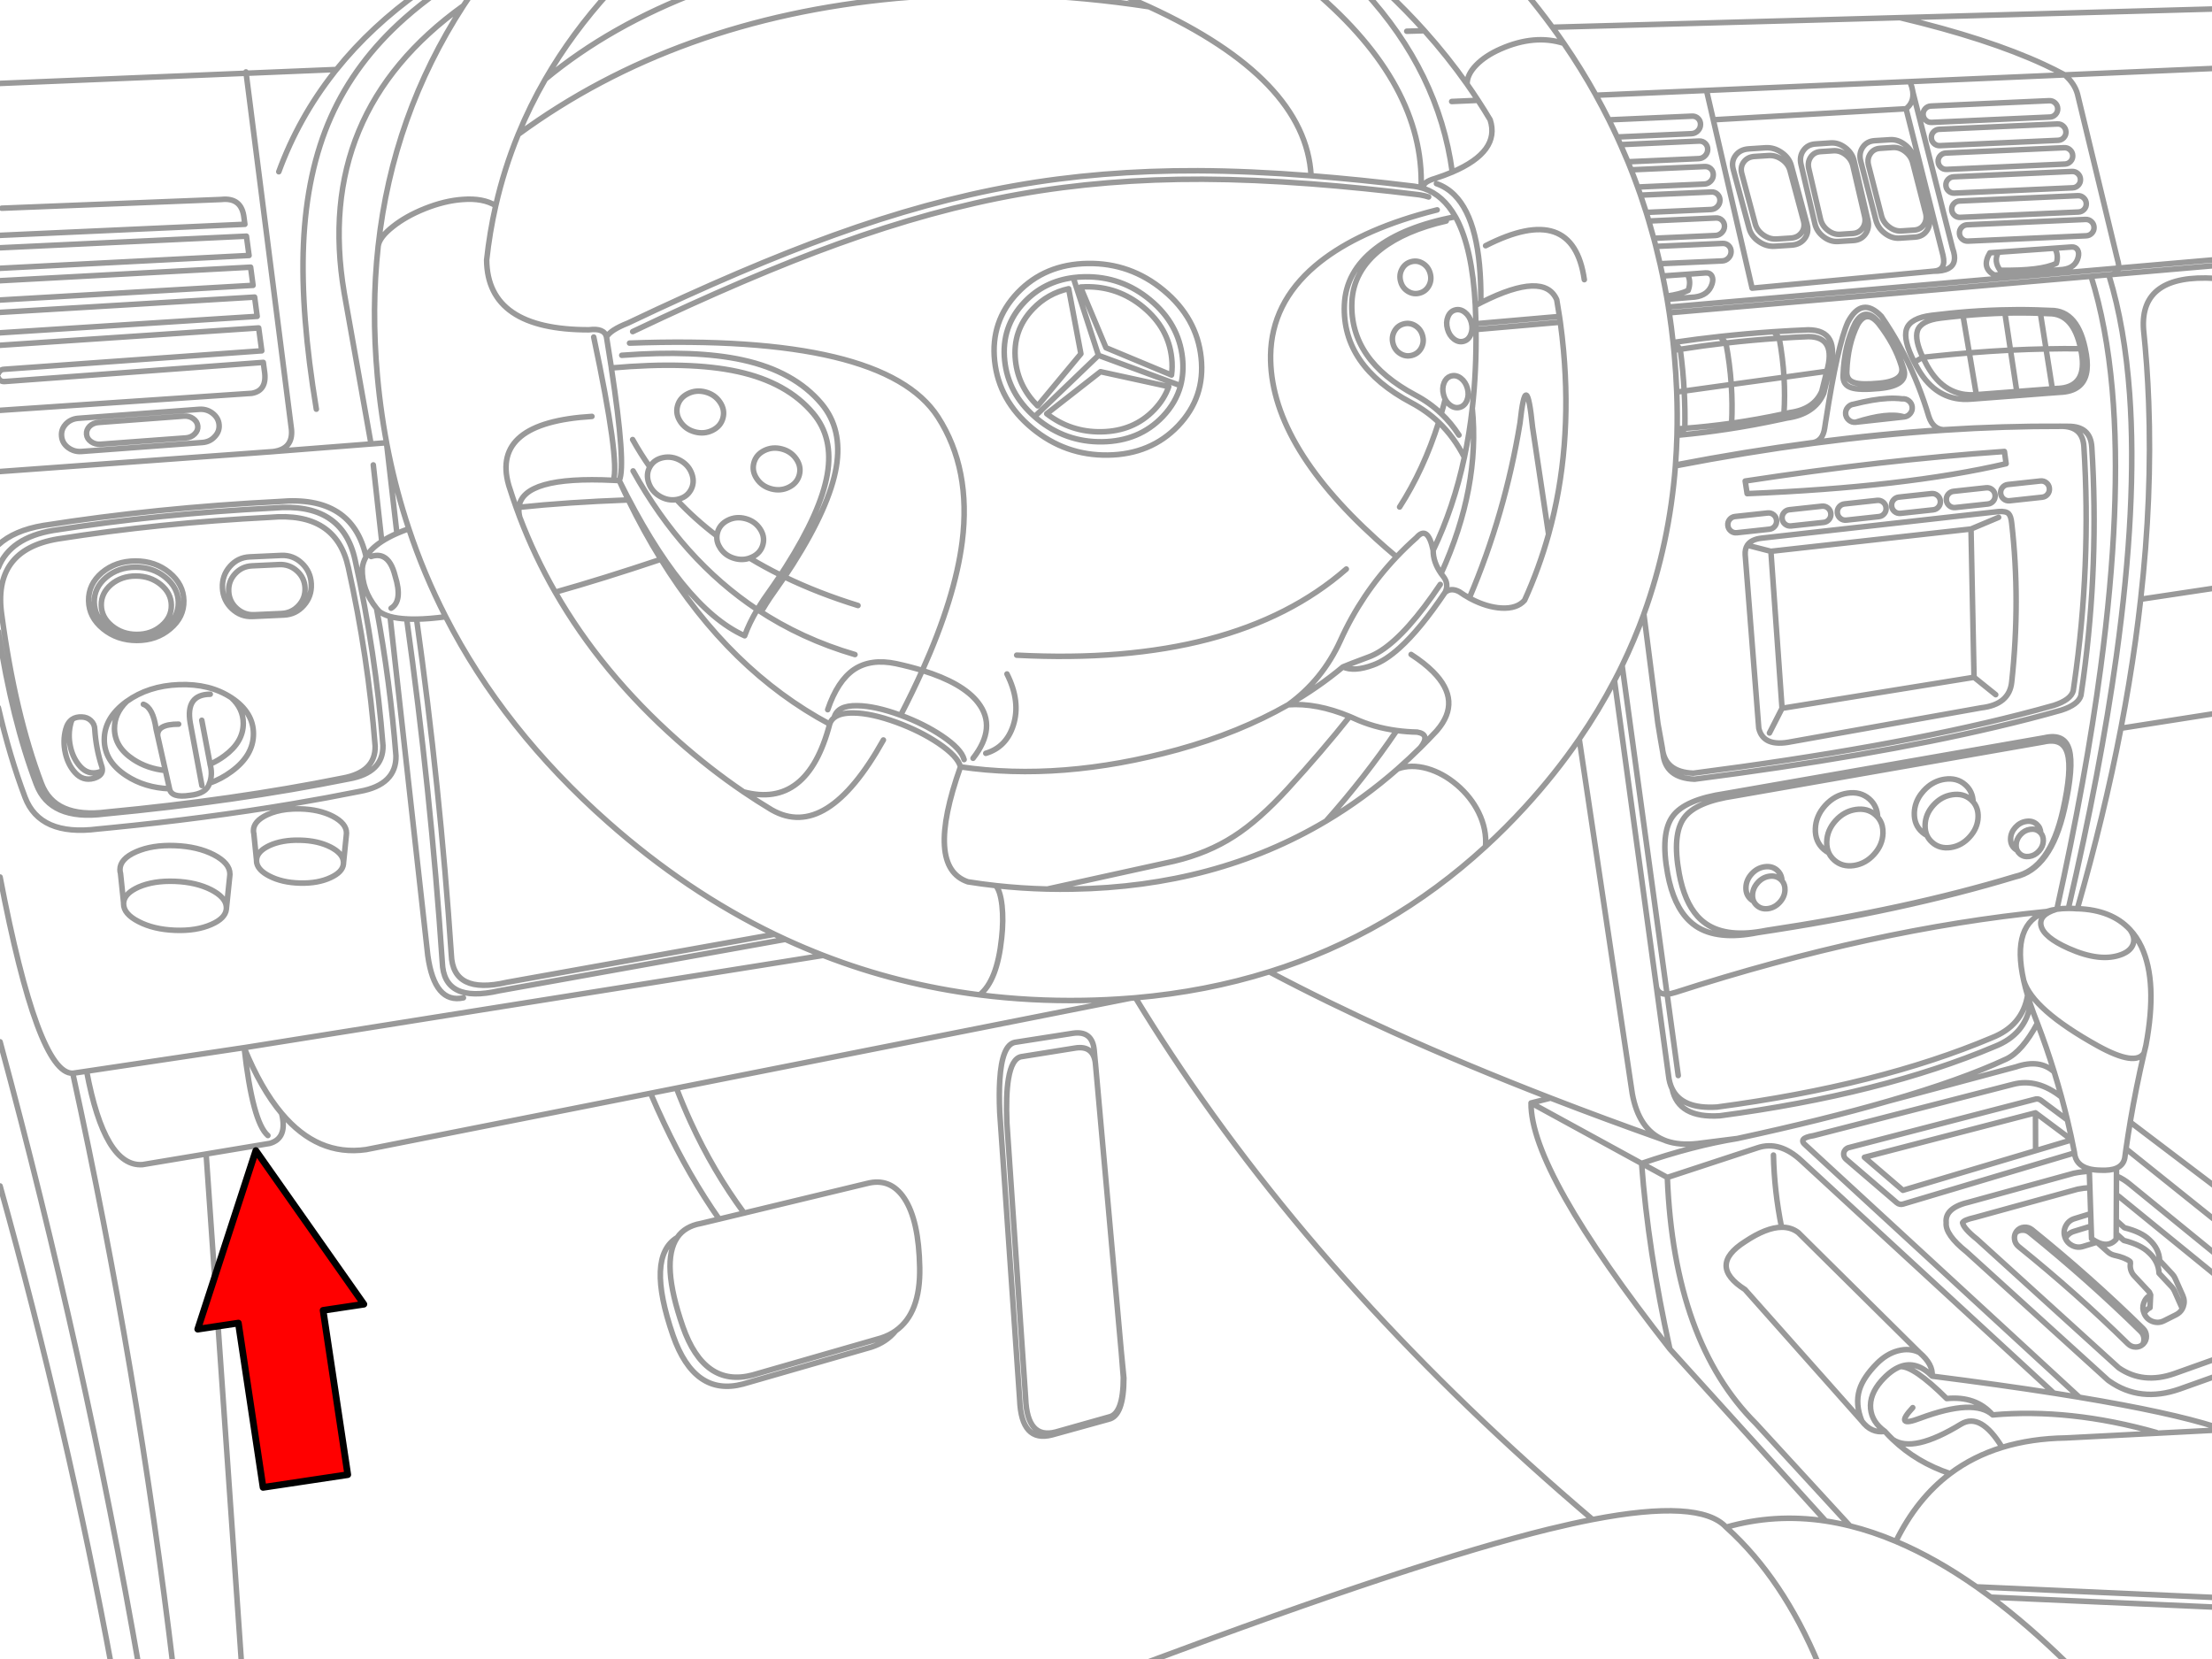 <svg xmlns="http://www.w3.org/2000/svg" xmlns:xlink="http://www.w3.org/1999/xlink" preserveAspectRatio="none" width="400" height="300" viewBox="0 0 400 300"><defs><path fill="#f00" d="M188.15-247.25v46h89.25v22.15l90.2-45.1-90.2-45.1v22.05h-89.25z" id="b"/><path id="a" stroke="#999" stroke-linejoin="round" stroke-linecap="round" d="M400.267 1.587l-57.052 1.576q15.911 3.777 26.064 8.48 1.969.913 3.72 1.86l27.268-1.182m-27.268 1.182q1.784 1.575 2.298 3.469l7.222 29.894q.285.926.197 1.532m-82.35 1.433l4.486-.317 3.272-.241q.796-.044 1.127.569.295.565.033 1.412-.655 2.084-3.14 2.385l-4.979.405m80.249-4.475q1.168-.143 1.302-1.171m-37.619-33.483q.307.754.416 1.422l.033.219 7.189 28.296q.973 2.675-.744 3.611-.958.518-2.736.503l-32.739 3.064-7.014-30.419-1.193-5.165m1.193 5.165l34.829-1.991q1.443-1.16 1.215-3.064m9.071 40.442l-.963-.569m-7.835 8.962l1.532-.875m0 .011q1.036-.115 2.057-.219 3.223-.338 6.346-.591l-1.138-6.718m7.572-.46l-.941-.569m-16.916-36.35l6.675 26.502q.63 2.713-1.751 2.845m-27.837 12.102q.653 3.554.864 7.047l7.714-1.072m-7.725 7.692l-.438.963m-.416-14.63l-.996-1.171m-8.633 2.046q.714 3.778.963 7.484l9.531-1.313q.196 3.338-.011 6.62m-10.504 2.812l1.05-1.116m38.275 1.171q-1.897-.118-2.648-2.374-.222-.745-.46-1.477-.893-2.772-1.991-5.384-2.525-6.052-6.128-11.259-3.525-3.689-6.04 1.05-1.866 4.126-3.972 17.693l-.033.186-.197 1.291q-.338 2.261-2.057 2.593m-26.414 99.639q.682-.04 1.598-.339 35.589-11.474 66.998-14.586.839-.28 1.827-.416m-37.805-90.622q-.426.531-.35 1.204l.022.164q.088.394.339.689.113.131.252.241.527.425 1.193.35 5.835-1.867 8.754-.963.677-.079 1.105-.613.203-.253.295-.536.094-.315.055-.667-.078-.671-.613-1.094-.527-.425-1.193-.35-1.179-.155-2.648-.077-2.6.148-6.106 1.039-.677.079-1.105.613zm17.321 4.005l.098.088m-15.964-1.444l8.754-.963m-39.129-25.769q.702 1.386.109 2.932-1.418.681-3.895 1.018m2.462 9.607l-1.039-1.258m1.05 1.258v.011q.51 3.765.711 7.528l8.502-1.182q.244 3.534.066 7.003m-8.447.919l-.919 1.215m7.244-17.803l1.094 1.182m-8.25 1.138l-.011-.011m.722 7.539q.183 3.371.12 6.74m-1.466-6.554l1.346-.186m11.019 16.26q24.863-3.796 46.832-5.34l.306 2.21q-18.194 4.241-46.788 5.405l-.35-2.276zm.383 11.599q.707-1.085 2.659-1.291l42.74-4.793q1.313-.109 1.816.394.416.438.547 1.707 1.598 13.962 0 28.712-.438 4.049-5.515 4.639l-34.314 6.128q-5.057 1.041-5.865-2.451l-2.451-31.338q-.054-1.03.383-1.707zm0 0l4.256 1.094 36.153-4.027 4.99-2.101m-33.833-13.47l.35-.044m47.861-33.494q-.481 1.948-2.779 2.232l-12.343 1.007q-2.454-1.311-.832-4.027l1.532-.109 10.187-.722 3.031-.219q.744-.044 1.094.525.306.525.109 1.313zm.449 16.544l.974.821m-8.25-7.222v.011l1.018 6.423q3.188-.068 6.259-.033m-5.11 7.244l-.471.766m-1.696-14.4l-.011-.011m-6.401-.033l1.007 6.686q3.268-.16 6.423-.219l1.138 7.211m-2.167-13.645l-.788-.613m3.392-11.15q.741 1.293.284 2.736-2.754 1.365-10.165 1.247-1.198-1.63-.306-3.261m-5.252 18.186q3.795-.305 7.441-.492l1.138 7.484m-7.309.558l-.503.777m7.813-1.335l-.514.777m-8.064-7.769l1.269 7.55m43.112-21.009q-13.596-.831-12.912 9.191.677 6.472.93 13.185.641 17.024-1.444 35.595l13.557-2.035m-13.557 2.035q-.418 3.723-.941 7.506-1.085 7.769-2.626 15.8l17.124-2.681m-44.206-33.319l.547 26.786 3.917 3.151m-72.229-108.294l84.703-3.677m-3.25 151.132l1.685-.372.142-.044q.971-.137 2.079-.142.778.002 1.619.066v-.011q4.827-16.804 7.867-32.596m1.63 36.371q-3.323-3.576-9.498-3.775m9.498 3.775q1.253 1.336 2.101 3.151 2.932 6.303.788 17.748l-.328 1.368q-1.458 6.251-2.517 12.507l15.45 11.719m-28.832-50.137q-3.132.951-2.725 2.922.46 2.101 4.968 4.114 5.799 2.582 9.607 1.094 1.619-.635 2.057-1.838.438-1.247-.569-2.648m-18.492 11.883q-.416-1.404-.7-2.681-2.311-10.36 4.169-12.474m-84.462-31.152l9.585 64.099q1.177 6.404 5.613 8.294l.547.219q2.398.828 5.657.46l7.167-.908q15.617-3.379 27.29-6.762 13.12-3.79 21.26-7.583 2.897-1.352 5.646-6.478-.709-1.781-1.258-3.403m-137.498-5.887q10.312 5.465 22.212 10.855 13.309 6.022 28.603 11.949 9.779 3.788 20.374 7.539m66.309-24.456q-.277-.838-.514-1.63m-52.423 25.856q-7.926 1.287-17.299 4.497l4.639 2.539 16.326-5.362q3.959-1.312 7.878 2.32l45.618 42.007q2.383.373 4.618.744l-49.425-45.508q-1.571-1.288 1.401-1.751l36.065-9.279q4.366-1.133 8.732 2.32-.621-2.282-1.324-4.552-2.615-2.388-6.883-.919l-23.055 6.182m59.12 49.699l-6.511 2.32q-7.129 2.498-12.715-1.433l-.241-.175-25.517-23.153q-3.919-3.127-3.709-5.285-.298-2.737 4.344-3.775l18.656-5.143.098-.022q1.444-.292 2.757-.339l-.011-.449q-2.45-.628-2.67-2.878l-30.955 9.235q-.293.093-.591.033-.301-.064-.536-.263l-9.191-7.878q-.378-.332-.416-.832-.026-.379.164-.689.169-.289.438-.438.191-.115.416-.153l33.45-8.688.263-.066q.493-.07.897.23l.022.011 4.76 3.545q-.498-2.065-1.061-4.125m-4.683 9.673l6.532-1.948-6.554-4.891.022 6.839zm0 0l-23.974 7.156-6.948-5.963 30.9-8.031m7.047 7.244v-.055q-.574-2.956-1.28-5.898m11.347.383q-.406 2.411-.755 4.825l16.205 12.988m-16.205-12.988l-.23 1.674q-.253 1.275-1.488 1.816l-.011 1.412q1.353.579 2.495 1.554l15.439 12.583m-34.686-49.436q1.555 5.231 13.393 11.807 6.821 3.759 8.36 1.258m-16.249 3.447q-1.362-4.421-3.031-8.797m-68.826-6.576q.301 1.399 1.926 1.313m18.492-47.171l2.276-4.464-2.013-28.362m1.926 122.114q-2.749.029-6.609 2.604-6.795 4.322 0 8.644l21.118 23.766q-1.247-3.042-.438-5.668.7-2.254 3.173-4.749 1.729-1.729 3.764-2.276 2.123-.569 3.895.306l-21.884-21.665q-1.29-.987-3.02-.963zm0 0q-1.32-6.521-1.466-13.043m15.975 48.058q1.69 2.246 4.158 1.86-2.342-1.663-2.582-4.092-.241-2.539 1.926-5.011 1.723-1.946 3.414-2.593 2.94-1.119 5.777 1.718.203-2.134-2.298-4.267m-3.48 2.55q2.381-.197 8.404 5.766 5.295-.512 8.316 2.954 13.887-1.251 29.565 3.173m-109.432-60.411l-3.534.886 19.969 10.92h.011m-.011 0q1.174 15.777 5.11 33.527l28.154 31.076q2.179.336 4.388.886l-17.004-18.503q-14.812-14.76-15.997-44.447m28.614 62.063q-9.24-1.399-17.989 1.116l.098.088q10.166 9.193 16.632 24.729m-123.427-120.45q3.11 5.119 6.456 10.176 29.205 44.247 76.113 84.068 19.408-3.743 24.127 1.39m28.679-17.31q.684.762 1.422 1.466 3.678 2.513 12.365-2.801 3.542-2.1 7.397 4.224 5.23-1.609 11.533-1.707l27.049-1.401m-54.732-4.07q-3.501 3.767 1.357 1.904 9.744-3.607 13.087-.591m-18.054 4.442q4.328 4.141 10.362 6.16 4.161-3.127 9.399-4.738m-27.486 14.192q4.099 1.017 8.294 2.79 3.768-7.71 9.793-12.244m30.014-45.727l-.011 2.385v1.007q-1.644 1.889-4.453-.109l-.077-2.265m10.745 12.441l-.109 2.298m11.872 9.246l-7.495 2.67q-5.618 1.967-10.034-1.061l-25.506-23.153-.077-.066-.022-.022q-2.403-1.906-2.604-2.965m2.101-.908l18.711-5.154q1.147-.228 2.188-.263l-.098-2.954m4.902.832l-.011 3.37q.32.213.624.46l.022.022 17.299 14.093m-22.738-15.822l.153 4.694.077 2.243m4.585-10.472q-1.075.462-2.889.372-1.16-.017-2.035-.241m4.88 9.323l.022-4.672m-25.243 70.872q1.282.9 2.571 1.86m15.986-36.12q16.379 2.72 24.631 5.351m-57.774 20.681q7.155 3.021 14.586 8.228m13.94-35.004q-9.734-1.524-21.983-3.075m7.572-126.25l-34.686 5.602m-85.075-96.192q-.946-17.52-29.259-30.539-23.033-3.545-45.618-1.532-39.84 3.704-68.355 24.587m186.814-19.357l62.786-1.729m-89.09 2.451l3.195-.088m5.033 25.539q-2.448-18.048-15.943-32.695m10.318 35.518q.567-18.637-19.324-35.518m24.839 19.936l4.749-.208m-63.858-18.853q2.305.961 4.453 1.948m72.163 95.295l-2.9-19.357q-1.133-11.192-2.265-.733-2.702 16.469-9.159 31.612m-5.099-4.421q7.077-15.557 5.635-29.872m-208.819.175q-2.867-17.332-2.32-29.828.569-13.109 4.946-22.935 4.421-9.957 13.327-17.857 2.811-2.499 6.193-4.902m47.281 0q-16.306 6.163-28.066 15.91m-48.145 16.719q3.563-9.723 9.935-17.857l.153-.208.328-.405-16.315.678 8.196 64.405q.274 3.46-3.283 3.939l17.65-1.379-4.847-27.29q-5.498-32.51 21.545-51.887m-39.293 11.971l.033.241-44.764 1.849m.613 22.53l39.654-1.576q3.716-.41 4.114 3.326l.153 1.16m.284 2.145l.471 3.491m1.007 7.517l.46 3.48m-1.182-8.885l.438 3.283m1.018 7.692l.558 4.136m.274 2.09l.197 1.466q.596 3.617-2.276 4.114l-45.782 3.097m69.263 23.668l-1.532-13.831m1.532 13.831q1.176-.766 2.736-1.455l-1.882-16.38-2.79.219m.011 20.33q1.283-.419 2.232.066 1.421.716 2.101 3.436 1.421 4.534-.722 5.843m-4.519-9.29q.874-1.491 2.834-2.768m-2.834 2.768q-.596 1.005-.689 2.112-.113 3.859 2.582 7.211l.481.558q.766.57 1.959.908 1.267.348 3.009.438.837.045 1.784.033 2.299-.038 5.252-.427m33.001-21.107q-11.183.418-19.761 1.335m6.554 15.33q8.461-2.383 19.094-5.942m-47.697-4.672q.992-.438 2.145-.843m-13.065-82.963q6.282-7.829 15.199-14.159m-5.515 112.977l6.817 61.265q1.227 8.745 6.434 7.616m-39.61 9.005l104.595-16.665m-104.595 16.676v-.011m0 .011q3.022 7.401 6.762 11.85 6.527 7.789 15.253 6.554l51.406-10.176 4.672-.93 81.989-16.238m-74.264 39.906q-5.425-7.722-9.979-17.354-1.243-2.621-2.418-5.384m4.672-.93q1.187 3.102 2.539 6.062 4.09 8.932 9.695 16.523m-96.487-81.092q.507 1.803-.098 3.436m-.011 0q-.509 1.87-3.578 2.188-3.309.497-3.633-1.182m15.713 12.813q.048-.745.613-1.379.449-.5 1.226-.93l.46-.241q2.311-1.069 5.57-.985 3.247.075 5.548 1.258l.449.252q1.854 1.12 1.849 2.56v.12m.536-5.493v.109m-2.462-3.118q2.463 1.295 2.462 3.009m-8.393-4.355q3.471.081 5.931 1.346m-8.316-1.247q1.129-.13 2.385-.098m-5.942 1.061q1.574-.733 3.556-.963m-6.029 3.841q.005-1.709 2.473-2.878m-2.385 3.469q-.085-.289-.088-.591m.558 5.394v-.142m.055.646q-.055-.244-.055-.503m2.298 2.79q-1.929-.998-2.243-2.287m7.813 3.567q-3.258-.078-5.57-1.28m11.117.274q-2.3 1.089-5.548 1.007m7.835-3.436q-.161 1.438-2.287 2.429m2.298-2.55l-.011.055m-36.142-28.8q1.757.62 2.298 4.486l.295 1.291q-.238-2.196 3.775-2.188m-3.775 2.188l1.39 6.193.744 3.305m7.353-17.092q-4.505.036-3.611 5.208l2.101 11.292m-36.459 16.523q6.817 35.601 13.13 35.452l2.506-.372 28.46-4.256m6.762 11.861q1.132 4.523-2.145 5.438l-11.489 1.915 6.467 93.15m4.694-96.487q-2.764-2.354-4.289-15.866m-6.149-51.209l-1.51-7.944m-20.801 63.398q3.243 17.367 10.1 16.873l11.489-1.915m151.942-47.861l22.935-5.044q6.084-1.444 10.789-4.486 4.574-2.932 9.782-8.644 6.149-6.724 11.139-12.999m-4.278 18.897q7.058-7.941 12.769-16.358m24.27 67.272q-.169 12.275 25.079 44.447m-94.364 56.571q48.692-18.186 72.524-24.029 4.204-1.028 7.878-1.74m-274.559-80.61q11.747 53.737 18.164 107.473m328.35-12.824q6.781 5.077 13.787 11.949m-373.431-112.288q15.284 56.445 25.167 113.382m24.204-220.001l-49.677 3.622m.306 129.04q12.179 43.692 20.243 87.383m352.477-278.848q-.217-.198-.471-.295-.275-.102-.591-.088l-21.359.963q-.613.029-1.029.481-.412.453-.383 1.061.028.612.481 1.029.453.412 1.061.383l21.359-.963.241-.033q.456-.088.788-.449.412-.453.383-1.061-.028-.612-.481-1.029zm-2.55-4.585l-21.359.963q-.613.029-1.029.481-.412.453-.383 1.061.028.612.481 1.029.453.412 1.061.383l21.359-.963q.613-.029 1.029-.481.412-.453.383-1.061-.028-.612-.481-1.029-.453-.412-1.061-.383zm4.256 9.903q-.028-.612-.481-1.029-.453-.412-1.061-.383l-21.359.963q-.613.029-1.029.481-.412.453-.383 1.061.028.612.481 1.029.453.412 1.061.383l21.359-.963q.613-.029 1.029-.481.412-.453.383-1.061zm1.018 5.351q.412-.453.383-1.061-.028-.612-.481-1.029-.453-.412-1.061-.383l-21.359.963q-.613.029-1.029.481-.412.453-.383 1.061.028.612.481 1.029.453.412 1.061.383l21.359-.963q.613-.029 1.029-.481zm-.109 1.904l-21.359.963q-.613.029-1.029.481-.412.453-.383 1.061.028.612.481 1.029.453.412 1.061.383l21.359-.963q.613-.029 1.029-.481.412-.453.383-1.061-.028-.612-.481-1.029-.453-.412-1.061-.383zm7.375 13.076l17.551-1.521m-109.629-25.254l15.002-.667m-15.002.667q.767 1.539 1.488 3.097l13.448-.602q.659-.03 1.138-.514.472-.485.481-1.138.016-.657-.438-1.105-.459-.438-1.116-.405m-17.343-3.775q1.222 2.201 2.342 4.442m4.027 9.027l13.284-.591m-13.284.591q.61 1.546 1.171 3.108l12.047-.536q.659-.03 1.138-.514.472-.485.481-1.138.016-.657-.438-1.105-.459-.438-1.116-.405m-12.113 3.698l.525 1.466 12.791-.569q.651-.034 1.105.405.459.448.449 1.105-.01.653-.481 1.138-.479.484-1.138.514l-11.697.525q.243.772.471 1.554l12.113-.547q.651-.034 1.105.405.459.448.449 1.105-.015.653-.492 1.138-.479.484-1.138.514l-11.15.503q.197.733.383 1.466l12.036-.536q.657-.034 1.116.405.453.448.438 1.105-.01.653-.481 1.138-.479.484-1.138.514l-11.216.503q.251 1.107.481 2.221m.799 4.213q.119.699.23 1.401l81.322-7.047m-1.302 1.171l18.853-1.63m-108.141-23.219q.316.688.624 1.379l14.192-.646q.651-.028 1.105.416.459.448.449 1.105-.01.653-.481 1.138-.479.484-1.138.514l-12.791.569.58 1.455m-1.915-4.552q.688 1.539 1.335 3.097m20.921.033q-.677.917-.35 2.123l2.429 9.082q.331 1.204 1.477 2.002 1.141.797 2.418.711l2.506-.164q1.279-.08 1.959-.996.676-.918.35-2.123l-2.429-9.071q-.325-1.21-1.466-2.013-1.141-.797-2.418-.711l-2.517.164q-1.279.08-1.959.996zm.897-2.363q-1.539.099-2.363 1.182-.821 1.084-.438 2.506l2.878 10.679q.383 1.428 1.751 2.374 1.359.942 2.889.843l3.031-.197q1.534-.099 2.353-1.182.826-1.089.449-2.517l-2.867-10.69q-.389-1.417-1.762-2.353-1.365-.942-2.9-.843l-3.02.197zm9.881.284q-.767 1.081-.438 2.506l2.506 10.712q.33 1.425 1.565 2.374 1.234.948 2.637.853l2.768-.175q1.404-.091 2.167-1.171.767-1.086.438-2.517l-2.495-10.712q-.335-1.42-1.576-2.363-1.234-.953-2.637-.864l-2.768.186q-1.403.091-2.167 1.171zm.974 3.315l2.112 9.093q.287 1.208 1.324 2.013 1.032.808 2.199.733l2.287-.153q1.171-.079 1.805-.996.631-.915.35-2.123l-2.112-9.093q-.281-1.208-1.313-2.013-1.037-.803-2.21-.722l-2.298.153q-1.166.073-1.795.985-.631.915-.35 2.123zm9.366-1.401l2.757 10.69q.368 1.431 1.63 2.385 1.258.947 2.659.853l2.768-.186q1.405-.092 2.145-1.171.739-1.081.372-2.506l-2.746-10.701q-.373-1.42-1.641-2.363-1.258-.947-2.659-.853l-2.768.175q-1.399.097-2.134 1.182-.744 1.076-.383 2.495zm1.433.81l2.331 9.082q.318 1.208 1.379 2.013 1.048.802 2.21.722l2.298-.153q1.165-.074 1.773-.985.614-.915.306-2.123l-2.331-9.082q-.313-1.208-1.368-2.013-1.053-.802-2.221-.722l-2.298.153q-1.165.079-1.773.996-.614.91-.306 2.112zm16.796 11.183q-.412.453-.383 1.061.022.484.306.843l.175.186q.453.412 1.061.383l21.359-.963q.613-.029 1.029-.481.412-.453.383-1.061-.028-.612-.481-1.029-.453-.412-1.061-.383l-21.359.963q-.613.029-1.029.481zm-7.003 23.46q-1.506-3.194-.963-4.815.62-1.822 4.158-2.265.857-.107 1.707-.197 1.188-.135 2.363-.241m-.963-.569l-1.28.12q-1.691.169-3.403.383-3.873.481-4.552 2.473-.657 1.951 1.401 5.985m1.532-.864v-.011m7.266-7.517q3.848-.357 7.572-.46m-8.535-.109q3.853-.35 7.594-.46m-27.629 11.106q-.08 1.552 1.335 2.002 1.279.434 4.563.12 4.815-.454 3.928-3.228-1.149-3.77-4.081-7.539-2.169-2.601-3.775.153-1.799 3.567-1.97 8.491zm-.667.711q-.088 1.729 1.488 2.232 1.422.481 5.077.131 5.362-.503 4.377-3.589-1.283-4.202-4.552-8.404-2.415-2.893-4.202.175-2.001 3.971-2.188 9.454zm-2.954-.744q1.765-6.231-3.315-6.259-2.644.111-5.263.284m8.579 5.974l-.897 3.611q-1.415 3.252-5.734 3.841l-1.094.241m-.438.963l.963-.208q5.014-.685 6.653-4.464l1.05-4.202q2.051-7.237-3.852-7.266-3.129.132-6.226.339m-8.633 2.046q4.77-.548 9.629-.875m.853 13.667q-4.731 1.019-9.454 1.696m9.016-.733q-5.038 1.096-10.067 1.849m15.8 2.374q12.047-1.586 23.525-2.32 10.835-.687 21.162-.624l.416.011h.93q4.047-.037 4.278 3.742 1.32 20.948-1.532 41.897-.203 1.488-.427 2.976-.456 1.667-3.567 2.67-5.564 1.58-11.894 3.064-22.391 5.275-54.338 9.399-5.267-.2-5.701-4.628-.499-2.759-.93-5.493l-2.528-19.707q-1.72 4.735-3.928 9.29l8.119 59.361m70.423-15.341q5.265-23.792 7.911-43.648 3.916-29.411 2.09-50.191-1.025-11.589-3.83-20.495l-76.19 6.598q.398 2.658.689 5.362l.241-.033q4.072-.6 8.207-1.05 4.824-.529 9.728-.864m36.601 11.369q-5.706.477-8.874-5.208l-.077-.142q-.401-.729-.722-1.39m13.896-8.557q3.321-.101 6.554-.011 1.314.032 2.615.098 5.113-.067 6.434 7.736l.044.23q.681 4.15-1.39 5.777-1.225.972-3.425 1.05l-1.784.131-6.478.503-7.298.558-.46.033q-5.701.474-9.093-4.672-.368-.563-.711-1.193-.232-.422-.438-.821m5.373 12.299q10.992-.732 21.479-.7 3.573.149 3.786 3.666 1.354 21.487-1.762 42.97-.078.577-.164 1.149-.445 1.639-3.501 2.626-2.98.846-6.182 1.663-23.491 6.015-58.945 10.592-5.177-.197-5.602-4.552l-.81-4.486m1.576-77.153l.098.58m-3.305-14.148q.464 1.548.886 3.118m1.619 6.817q.376 1.805.7 3.633m.328 1.981l.164 1.039m-2.429-12.003q.399 1.557.755 3.129m2.363 14.236q.076.706.142 1.412l1.138-.186m9.29 13.36q-4.227.598-8.447.919m-.919 1.215q4.157-.389 8.316-1.018m-8.239-14.476h.011q4.089-.645 8.25-1.127m-8.885 8.852q.149 3.956.044 7.813l.503-.044m.919-1.215l-1.193.088m-.788-14.181l.077.799q.309 3.406.438 6.74m-.23 13.174q12.551-2.422 24.543-4.005m-24.543 4.005l-.011.164q25.386-4.908 48.528-6.445m-38.735 16.129q-.384.476-.317 1.083.062.608.536.996.475.383 1.083.317l5.865-.635q.607-.062.996-.536.383-.476.317-1.083-.062-.608-.536-.996-.475-.383-1.083-.317l-5.865.635q-.607.062-.996.536zm-9.793-9.684q-1.088 14.048-5.701 26.775m51.942-21.764l-5.865.635q-.607.062-.996.536-.384.476-.317 1.083.062.608.536.996.475.383 1.083.317l5.865-.635q.607-.062.996-.536.383-.476.317-1.083-.062-.608-.536-.996-.475-.383-1.083-.317zm3.031.12q-.384.476-.317 1.083.062.608.536.996.475.383 1.083.317l5.865-.635q.607-.062.996-.536.383-.476.317-1.083-.062-.608-.536-.996-.475-.383-1.083-.317l-5.865.635q-.607.062-.996.536zm-11.752 1.422q-.475-.383-1.083-.317l-5.865.635q-.607.062-.996.536-.384.476-.317 1.083.062.608.536.996.475.383 1.083.317l5.865-.635q.607-.062.996-.536.383-.476.317-1.083-.062-.608-.536-.996zm-17.704 3.983q.475.383 1.083.317l5.865-.635q.607-.062.996-.536.383-.476.317-1.083-.062-.608-.536-.996-.475-.383-1.083-.317l-5.865.635q-.607.062-.996.536-.384.476-.317 1.083.062.608.536.996zm-19.532-16.063q-.075 2.705-.274 5.362m75.074-34.085l3.666-.317m-12.824 7.003h.011q.769.027 1.532.066 4.427-.057 5.745 6.335.097.455.175.941.868 5.29-3.151 6.106-.448.085-.952.12l-.295.011-.886.066m-2.177-13.645q-3.155-.114-6.401-.033m8.579 13.678h-.011l-6.423.492-7.309.558m16.632 92.811q5.8-24.934 8.666-45.552 3.816-27.522 2.396-47.346-.871-12.082-3.687-21.304m-11.128 39.391q.383-.476.317-1.083-.062-.608-.536-.996-.475-.383-1.083-.317l-5.865.635q-.607.062-.996.536-.384.476-.317 1.083.062.608.536.996.475.383 1.083.317l5.865-.635q.607-.062.996-.536zm-73.542-54.043q.536 1.549 1.029 3.118m70.533 110.526q.702.61.744 1.587.486.569.46 1.422-.033 1.013-.777 1.838-.738.823-1.751.974-1.019.151-1.718-.46-.324-.285-.492-.657-.225-.118-.427-.295-.776-.673-.744-1.795.033-1.122.853-2.035.827-.914 1.959-1.083 1.124-.17 1.893.503zm-3.534 4.705q-.192-.423-.175-.963.028-1.013.766-1.838.743-.823 1.762-.974 1.019-.151 1.718.46l.208.197m-20.56.449q-.443-.233-.843-.58m.843.58q-.372-.833-.339-1.893.057-1.973 1.499-3.578 1.444-1.601 3.425-1.893 1.986-.298 3.348.886.22.192.405.405-.074-1.905-1.433-3.097-1.509-1.314-3.709-.985-1.613.238-2.911 1.258-.468.368-.897.843-.282.313-.514.635-1.102 1.533-1.16 3.337-.065 2.187 1.444 3.501m9.18-5.493q.948 1.096.897 2.746-.063 1.973-1.51 3.578-1.444 1.612-3.425 1.915-1.98.293-3.337-.897-.633-.55-.963-1.269m24.554-4.519q1.648-7.364.821-10.264-.802-2.923-4.322-2.112l-55.739 9.749q-7.044 1.034-9.18 3.95-2.205 2.987-.897 10.1.943 5.063 3.326 7.714.73.798 1.587 1.379 3.808 2.563 10.833 1.149 25.377-3.803 44.939-9.738 6.263-1.351 8.633-11.927zm.295-.339q1.707-7.616.853-10.614-.832-3.02-4.475-2.177l-57.654 10.078q-7.287 1.072-9.498 4.092-2.276 3.086-.919 10.439 1.063 5.718 3.906 8.458.552.532 1.171.952 3.939 2.648 11.205 1.182 26.248-3.93 46.482-10.067 6.478-1.401 8.929-12.343zm-12.605 42.98q5.514-2.17 6.445-7.605m-56.1 20.122q29.296-3.907 49.655-12.518m-58.278 7.649q1.106 5.347 8.622 4.869m-8.622-4.869q-.507-1.038-.657-2.396l-2.188-16.03-7.572-55.323q-2.831 5.415-6.368 10.559-4.352 6.332-9.771 12.255-3.469 3.791-7.156 7.167-17.209 15.805-39.063 22.628m136.984 4.256q-.917 5.48-6.456 7.659-20.359 8.611-49.655 12.518-6.303.4-8.097-3.294m35.606-52.369q1.442 1.263 1.521 3.283.592.687.821 1.576.153.624.131 1.346-.064 2.093-1.598 3.797-1.532 1.707-3.633 2.024-2.103.31-3.545-.952-.419-.365-.711-.799-.176-.261-.306-.547-.467-.246-.886-.613-1.601-1.392-1.532-3.709.072-2.322 1.773-4.213 1.704-1.886 4.038-2.232 2.33-.352 3.928 1.039zm-7.32 9.728q-.395-.881-.361-2.002.064-2.093 1.598-3.797 1.532-1.701 3.633-2.013 2.103-.316 3.545.941.232.203.427.427m-17.299 11.478l-.033-.383m.033.383q.579.678.547 1.696-.036 1.207-.919 2.188-.886.986-2.101 1.171-1.214.175-2.046-.558-.388-.336-.591-.777-.265-.14-.503-.35-.499-.435-.722-1.029-.182-.5-.164-1.116.039-1.339 1.018-2.429.983-1.09 2.331-1.291 1.349-.202 2.276.602.689.604.843 1.51m-5.077 4.103q-.228-.505-.208-1.149.013-.37.109-.722.205-.786.821-1.466.881-.986 2.09-1.171 1.187-.176 2.013.514l.033.033.252.241m-18.733 35.212l-2.013-14.717m81.136 43.276l1.368 1.226q3.096.779 4.519 2.188 1.749 1.592 1.849 3.742l2.287 2.451q.298.321.481.711l1.422 3.195.022.044q.092-.182.164-.383.357-.991-.077-1.959l-1.422-3.195q-.183-.39-.481-.711l-2.287-2.451q-.1-2.15-1.849-3.742-1.423-1.409-4.519-2.188l-1.466-1.313m-7.649 1.97l3.108-.952m-4.661 2.21q.522-.947 1.554-1.258m-1.554 1.258q.351.827 1.171 1.269.96.519 2.002.208l2.539-.777 1.948 1.74q.524.47 1.204.624 1.906.412 2.79 1.094.148.138.109.339-.113.613.066 1.215.176.6.602 1.061l2.746 2.943.23.514m-.109 2.298q-.703.377-1.061 1.039l.066.153q.485.976 1.51 1.324 1.028.344 2.002-.142l2.188-1.094q.756-.385 1.138-1.094m-39.709-15.538q.239-.488 2.101-.908m21.053-.722l-2.922.897q-1.036.312-1.554 1.269-.519.961-.208 2.002l.098.284m-8.951-1.039q.432-.371 1.039-.427m-1.039.427q-.314.537-.23 1.193.096.812.733 1.335 10.448 8.424 19.761 17.573.591.578 1.401.58.72.004 1.247-.449.253-.442.241-.996-.016-.806-.602-1.379-9.452-9.292-20.057-17.847-.649-.518-1.455-.438m21.873 20.659l.131-.12q.565-.582.547-1.401-.016-.806-.602-1.379-9.452-9.292-20.057-17.847-.649-.518-1.455-.438-.808.074-1.313.7l-.164.252m24.357 11.27q-.69.37-1.05 1.018-.123.22-.208.471-.314.951.088 1.849m-27.683 51.264l40.617 1.805m-43.188-3.666l43.188 1.926m-107.232-168.377q-.665 1.373-1.379 2.725m-177.371-63.037q21.359-10.176 37.094-15.844 17.092-6.193 32.607-8.951 15.713-2.801 33.264-2.736 9.007.035 19.63.843 9.132.695 19.455 1.959l.328.055q.729.123 1.412.35m-164.459-11.314q-2.562 6.244-4.07 12.879-1.097 4.812-1.641 9.826.126 12.627 18.481 12.605 2.803-.357 3.173 1.313.663-1.258 3.852-2.517 21.359-10.176 37.094-15.844 17.092-6.193 32.607-8.951 15.713-2.801 33.264-2.736 9.361.037 20.473.908m-143.232-7.484q2.09-5.115 4.891-9.968 4.801-8.322 11.675-15.866m170.248 6.478q1.058 1.449 2.068 2.922 3.138 4.576 5.799 9.366m-37.991-18.809q3.719 3.485 7.014 7.156 4.195 4.679 7.703 9.662-.044-1.718 1.663-3.469 1.619-1.663 4.333-2.867 6.171-2.736 11.478-1.039m-7.178-9.443q2.686 3.204 5.11 6.521m-23.701 28.997l.471.142q-.401-1.12 2.09-1.827 1.668-.544 3.064-1.138m-25.506.667q8.762.687 18.612 1.893.653.092 1.269.263m2.757-.733q1.856.642 3.283 2.079 4.854 4.91 4.738 19.072m-2.484-39.118q1.017 1.443 1.97 2.911 1.144 1.745 2.199 3.523 1.863 5.727-6.839 9.443m-52.15 21.37q6.006 4.985 6.773 12.157.764 7.167-4.158 12.321-4.923 5.153-12.649 5.274-7.727.123-13.732-4.858-6-4.98-6.762-12.146-.764-7.173 4.158-12.332 4.923-5.153 12.649-5.274 7.722-.123 13.721 4.858zm-3.666 3.042q4.542 3.768 5.121 9.191.171 1.598-.033 3.064l-11.839-4.935-4.596-10.964q.474-.036.963-.044 5.844-.087 10.384 3.687zm-12.66-5.34q1.007-.136 2.079-.153 6.65-.102 11.817 4.191 5.171 4.289 5.832 10.461.285 2.667-.339 5.011-.832 3.08-3.239 5.602-4.237 4.437-10.887 4.541-6.656.108-11.828-4.18l-.416-.361q-4.777-4.188-5.405-10.11-.659-6.168 3.578-10.603 3.554-3.727 8.808-4.399zm0 0l4.552 14.039 14.837 5.471m-20.221-17.507l2.21 11.752-7.813 9.41q-3.501-3.467-4.005-8.185-.576-5.429 3.151-9.334 2.68-2.809 6.456-3.644zm5.898 25.845q-5.508.088-9.859-3.261l9.717-7.594 12.321 2.692q-.787 2.265-2.604 4.169-3.726 3.901-9.574 3.994zm-.514-13.809l-11.533 11.073m-42.51 10.537q-.401 1.485-1.893 2.221-1.485.736-3.173.284-1.692-.456-2.615-1.838-.922-1.376-.525-2.856.396-1.485 1.882-2.221 1.491-.736 3.184-.284 1.692.456 2.615 1.838.922 1.376.525 2.856zm5.132 42.401q1.773-5.23 4.771-7.266 3.02-2.013 7.594-1.05 2.563.555 4.727 1.226 5.913-13.182 7.2-23.241 1.663-13.152-4.377-22.541-9.695-15.034-55.717-13.349m-1.401 2.199q13.361-1.005 21.808.843 9.343 2.038 14.268 7.9 3.842 4.578 2.67 11.467-1.21 7.076-7.824 17.518-.594.949-1.51 2.309 6.097 2.952 13.262 5.165m-45.432-48.495q.489 2.957.886 5.58 14.126-1.247 22.814.657 8.929 1.948 13.634 7.55 3.677 4.377 2.56 10.964-1.16 6.762-7.484 16.741-.405.646-.963 1.488-1.179 1.767-3.042 4.399-.625.943-1.16 1.849 8.014 5.319 17.639 8.13m102.757-84.199q3.504 1.187 5.712 5.11l.208.372q2.85 5.401 3.392 15.669.604-.319 1.182-.613 11.28-5.637 13.524-.438.269 1.503.492 3.02l.153 1.039q.348 2.528.58 5.099 1.601 17.709-2.692 33.198-1.709 6.142-4.344 11.938-1.368 1.554-4.191 1.401-2.626-.153-5.515-1.663l-.274-.153q-.953-.52-1.784-1.116-1.506-.816-2.582.088h-.011q-4.471 6.655-8.218 10.034-2.554 2.308-4.771 3.097-3.436 1.275-5.471.35-4.523 3.775-9.87 6.828l-.011.011h.011q5.117-.369 11.095 2.112l.7.306q3.581 1.667 7.791 2.232 1.792.243 3.698.284 2.482.41.58 2.812 1.407-1.398 2.779-2.867l.219-.241q4.585-5.306-.711-10.614-1.552-1.559-3.961-3.118m-.58-65.598q-.998-.613-1.313-1.795-.317-1.186.241-2.221.557-1.034 1.674-1.335 1.115-.299 2.112.317.998.619 1.313 1.805.322 1.181-.23 2.21-.562 1.034-1.685 1.335-1.115.299-2.112-.317zm10.286 3.786q.851.655 1.171 1.838.312 1.184-.098 2.177-.404.988-1.302 1.226-.902.241-1.751-.416-.845-.655-1.16-1.838-.318-1.184.088-2.177.404-.988 1.302-1.226.902-.241 1.751.416zm-3.359-16.49q-7.438 1.706-11.774 5.088-5.046 3.926-5.274 9.618-.413 10.421 11.445 16.73 2.626 1.387 4.705 3.37.376-1.287.711-2.615-.181-.357-.295-.788-.318-1.184.088-2.177.369-.902 1.149-1.182l.153-.044q.902-.241 1.751.416.851.655 1.171 1.838.312 1.184-.098 2.177-.404.988-1.302 1.226-.902.241-1.751-.416-.537-.417-.864-1.05m-9.005 28.296q-1.826-1.535-3.501-3.053-19.261-17.466-19.039-33.187.153-9.388 8.01-16.107 6.715-5.733 18.689-9.235 1.647-.48 3.392-.919m3.294 1.247q-9.334 1.773-14.498 5.799-5.318 4.136-5.559 10.132-.438 10.986 12.058 17.639 2.777 1.466 4.979 3.556 2.785 2.663 4.639 6.335.915-4.292 1.433-8.885.763-6.773.667-14.203l-.011-1.05q-.035-1.626-.109-3.283m-13.557 8.677q-.998-.613-1.313-1.795-.317-1.186.241-2.221.557-1.034 1.674-1.335 1.115-.299 2.112.317.998.619 1.313 1.805.322 1.181-.23 2.21-.562 1.034-1.685 1.335-1.115.299-2.112-.317zm7.408 10.855q1.803 1.712 3.195 3.873m3.075-19.072l15.231-1.324m-15.242.274l15.089-1.313m-21.534 48.408q-1.463 2.178-2.845 4.005-5.734 7.558-10.143 9.126-3.436 1.275-4.596 1.773m-68.432 16.741q-.481-1.904-3.983-4.267-3.237-2.179-7.473-3.742l-.12-.044q-4.508-1.641-7.725-1.685-3.633-.066-4.18 2.167 1.112-.897 3.523-.853 3.217.044 7.725 1.685 4.311 1.576 7.594 3.786 3.501 2.363 3.983 4.267 18.141 2.674 39.26-3.108 11.099-3.063 19.936-8.108l.022-.011q6.166-4.454 9.41-11.577 3.783-8.401 10.132-15.111 1.723-1.818 3.633-3.512 2.019-2.322 2.998 2.309 3.702-7.717 5.635-16.796m-5.635 16.796v.011q-.015 2.102 1.433 4.18m.733 3.381v.011m0-.011l-.011.011m-.722-3.392q.201.285.427.569 1.022 1.331.306 2.812m-8.228-15.396q4.369-6.798 7.058-15.308m-76.233 42.072q39.42 2.048 59.547-15.56m-159.481-101.783q.854-1.322 1.751-2.626m-17.157 46.022q2.594-23.617 15.406-43.396m-12.748 39.917q-2.429 1.904-2.659 3.48m8.414-6.718q-3.392 1.357-5.756 3.239m12.605-4.902q-3.239.219-6.85 1.663m12.813-.547q-2.287-1.401-5.963-1.116m-39.348 4.486l-44.534 2.013m45.289 3.622l-45.289 2.331m46.755 8.666l-46.635 2.987-.12.011m46.011-8.6l-46.011 2.67m47.587 9.159l-46.559 3.337q-.489.008-.799.394-.156.168-.23.372m39.873 9.224q-.12-1.239-1.193-2.057-1.041-.8-2.407-.7l-21.819 1.619q-1.372.105-2.276 1.05-.342.375-.536.788-.292.657-.219 1.412.117 1.238 1.16 2.035.444.338.941.514.697.258 1.499.197l21.819-1.619q1.368-.1 2.243-1.061.904-.941.788-2.177zm28.745-32.29q-1.252 11.346-.142 23.58 1.308 14.425 5.668 27.519 2.73 8.21 6.664 15.899 10.437 20.411 29.336 37.116 14.236 12.582 30.091 20.254.97.467 1.948.919 3.372 1.551 6.817 2.889 13.57 5.271 28.263 7.134 3.173-2.517 3.983-10.286.35-3.173.066-5.821-.306-2.714-1.138-3.633-2.537-.277-5.033-.678-7.776-2.643-1.335-20.768m-157.872-60.072q.077.808.81 1.324.751.532 1.718.46l15.406-1.138q.971-.074 1.598-.711.638-.621.558-1.433-.079-.813-.832-1.346-.731-.52-1.696-.449l-15.406 1.149q-.967.07-1.608.689-.624.639-.547 1.455zm2.79 24.97q2.504-2.089 6.062-2.09 3.556.001 6.106 2.09 2.568 2.112 2.615 5.088.05 2.977-2.451 5.066-2.476 2.112-6.029 2.112-3.555 0-6.128-2.112-2.546-2.089-2.593-5.066-.055-2.976 2.418-5.088zm13.787 5.362q.042 2.624-2.167 4.464-2.184 1.867-5.318 1.871-3.137-.004-5.405-1.871-2.251-1.84-2.298-4.464-.043-2.624 2.145-4.486 2.205-1.846 5.34-1.849 3.136.003 5.384 1.849 2.272 1.862 2.32 4.486zm-1.258.536q.035 2.187-1.805 3.72-1.82 1.553-4.432 1.554-2.616 0-4.508-1.554-1.876-1.534-1.915-3.72-.032-2.189 1.795-3.742 1.834-1.534 4.442-1.532 2.619-.002 4.497 1.532 1.89 1.553 1.926 3.742zm14.148-8.732q-2.143.098-3.578 1.74-1.441 1.644-1.335 3.873v.022q.112 2.228 1.707 3.731 1.588 1.501 3.731 1.401l5.69-.263q2.143-.104 3.578-1.751 1.441-1.639 1.335-3.863v-.022q-.112-2.228-1.707-3.731-1.588-1.501-3.731-1.401l-5.69.263zm8.852 8.786q1.239-1.348 1.149-3.173v-.022q-.09-1.826-1.455-3.053-1.369-1.232-3.217-1.149l-4.88.23q-1.846.084-3.086 1.433-1.239 1.354-1.149 3.184v.011q.09 1.831 1.455 3.064 1.363 1.227 3.206 1.138l4.891-.219q1.846-.09 3.086-1.444zm-54.251-6.839q2.131-5.411 9.935-6.729 19.108-3.006 39.851-4.049 12.372-1.111 14.662 9.41 3.72 16.752 5.033 33.505.086 4.899-6.128 6.018-20.427 4.104-44.206 6.346-9.782 1.247-12.277-5.362-4.41-11.631-6.872-27.596m63.223-11.566q3.582 16.129 4.847 32.257.084 4.714-5.898 5.788-19.668 3.955-42.565 6.117-9.422 1.2-11.828-5.165-4.758-12.559-7.156-30.364-1.74-11.798 10.11-13.798 18.4-2.898 38.374-3.906 11.911-1.065 14.115 9.071zm-63.223-4.092q2.853-2.614 8.108-3.501 20.451-3.217 42.652-4.333 13.18-1.181 15.669 9.979m56.264-27.246q.396-1.485 1.882-2.221 1.491-.736 3.184-.284 1.692.456 2.615 1.838.922 1.376.525 2.856-.401 1.485-1.893 2.221-1.485.736-3.173.284-1.692-.456-2.615-1.838-.922-1.376-.525-2.856zm37.192 60.346q-10.243 18.334-20.21 12.605-2.562-1.536-5.066-3.239-6.115-4.152-11.905-9.29-13.747-12.203-22.103-26.786-3.749-6.532-6.412-13.546-.328-.862-.635-1.729-.632-1.753-1.193-3.534l-.077-.23-.098-.317q-3.19-11.288 15.045-12.386m-13.185 16.413q-.095.825.142 1.784m41.536 7.397q2.669 1.614 5.58 3.053m-5.58-3.053q-1.263.453-2.67.077-1.692-.456-2.615-1.838-.731-1.091-.635-2.243-3.959-3.014-7.233-6.5l-.066-.066q-1.541.248-2.976-.58-1.515-.877-2.046-2.451-.528-1.55.208-2.867l-.011-.011q-1.675-2.378-3.097-4.935m15.22 17.409q.027-.306.109-.613.396-1.485 1.882-2.221 1.491-.736 3.184-.284 1.692.456 2.615 1.838.922 1.376.525 2.856-.401 1.485-1.893 2.221-.248.123-.503.208m-18.033-16.468l.022-.033q.768-1.329 2.396-1.652 1.631-.326 3.151.547 1.515.877 2.046 2.451.53 1.57-.241 2.9-.768 1.329-2.396 1.652l-.164.033m-8.699.055q-.829-1.71-1.63-3.48-.544-.033-1.072-.055-16.416-.808-17.059 4.869m25.648 9.388q-3.117-5.035-5.887-10.723m5.887 10.723q12.482 20.174 30.485 29.784.228-.686.777-1.138l.022-.022m-8.951-25.429q-1.109 1.63-2.681 3.852-.654.988-1.215 1.937m-1.029.109q-1.487 2.517-2.276 4.738-11.325-5.08-22.65-28.034 1.242-2.836-1.433-20.352m3.928 18.602q8.931 16.083 22.431 25.046m-29.544-49.228q4.759 22.474 3.545 25.878m-37.334 25.035q4.349 31.026 6.434 62.053.262 7.441 10.286 5.121l51.69-9.279m-66.626-57.862q4.246 30.315 6.281 60.619.255 7.268 10.045 5.001l48.353-8.677m64.252 11.544q-4.163.333-8.458.405-9.602.161-18.766-1.007m-42.532 39.424l22.201-5.351q4.224-1.094 6.74 2.692 2.626 3.961 2.779 12.518.156 8.234-4.333 11.402-1.667 2.067-4.421 2.954l-23.197 6.675q-8.733 2.306-12.605-8.754-4.957-14.302.755-17.726 1.395-2.026 4.278-2.539l3.294-.788 4.508-1.083zm-66.407-109.246q2.47 13.315 3.512 26.633.094 5.239-6.554 6.434-5.969 1.2-12.2 2.254-15.593 2.624-32.859 4.322-1.121.112-2.254.219-10.471 1.338-13.141-5.734-2.772-7.311-4.825-16.216m42.127 11.555q-1.815 1.346-3.983 2.123m7.944-8.918q-.002 3.897-3.961 6.795m0-13.306q3.959 2.615 3.961 6.511m-3.994-6.532l.033.022m-.033-.022q2.158 1.977 2.156 4.65.002 3.364-3.414 5.865-1.203.893-2.582 1.499h-.011m-.098 3.436h-.011m-7.211 1.007q-4.503-.191-7.845-2.396-3.938-2.593-3.939-6.489.002-3.897 3.939-6.817l.098-.066q3.927-2.832 9.443-3.042 5.554-.216 9.476 2.353m20.779 24.762l-.525 5.165m.536-5.384l-.011.219m-16.238 4.508l-.471-4.661m16.172 5.373v.066m-20.527 2.167l-.624 6.018m.646-6.259l-.022.241m.022-.372v.131m-2.911-3.6q2.911 1.517 2.911 3.469m-9.924-5.121q4.105.16 7.014 1.652m-14.028-.536q2.909-1.271 7.014-1.116m-9.935 4.344q.005-1.944 2.922-3.228m-2.823 3.906q-.098-.333-.098-.678m.657 6.007l-.558-5.329m.558 5.329q.106-1.526 2.177-2.604.252-.136.536-.263 2.729-1.181 6.576-1.029 3.842.148 6.565 1.543.275.143.525.295 2.193 1.305 2.188 2.943l-.011.274q-.191 1.64-2.703 2.736-2.723 1.202-6.565 1.05-3.848-.149-6.576-1.565-2.719-1.395-2.714-3.217v-.164zm7.55-23.919q-3.28-.336-5.799-2.002-3.402-2.238-3.403-5.602.001-2.702 2.199-4.858m-4.399 12.529q-.273.136-.635.241m.635-.241q.046-.303-.044-.657-1.095-3.313-1.313-6.828-.022-.985-.722-1.619-.635-.591-1.598-.635-1.052-.05-1.751.416-.157.328-.263.722-.547 2.057-.066 4.246.481 2.145 1.773 3.567 1.401 1.554 3.348 1.029m-4.793-9.563q-.838.557-1.182 1.838-.547 2.057-.066 4.246.481 2.145 1.773 3.567 1.401 1.554 3.348 1.029 1.428-.415 1.554-1.357m143.341 101.149q-1.173.831-2.67 1.313l-23.197 6.675q-8.733 2.306-12.605-8.754-4.038-11.652-.996-16.085m134.237-88.489q-2.014 1.995-4.103 3.83 2.407-.886 5.362-.055 2.801.81 5.296 2.911 2.56 2.167 3.961 4.99 1.51 3.086 1.258 6.182m-35.66-25.604h.011m19.772 11.577q-6.129 5.383-12.944 9.432-19.949 11.857-45.782 12.288-2.306.039-4.585-.011-4.715-.115-9.301-.624m-13.262-38.866q7.314 2.253 10.067 5.799 3.48 4.464-.897 10.067m29.347 43.265l-.941.077m-23.591 20.56l3.611 51.997q.304 7.754 5.799 6.346l10.286-2.845q2.728-.611 2.736-7.441l-.481-4.869.383 4.782q-.004 6.528-2.56 7.112l-9.651 2.725q-5.154 1.342-5.438-6.073l-3.381-49.699q-.213-5.071.274-8.01.602-3.661 2.287-4.016l9.848-1.576q3.093-.463 3.556 2.56l-.197-2.156q-.34-3.579-3.83-3.064l-10.504 1.641q-2.343.485-2.725 6.839-.151 2.443-.011 5.745zm17.332-8.36l-.022-.274-.044-.372.066.646zm0 0l4.618 51.548m-20.637-122.321q2.517 5.011 1.138 9.279-1.269 3.961-4.968 5.055m51.22 39.468q-11.45 3.579-24.171 4.694m-38.516-59.131q-1.728 3.848-3.852 7.966m-12.879 1.729q-4.024 15.331-15.571 12.233m151.898-92.526q-2.041-14.179-17.836-6.128m-268.672 17.978l.208.011 46.821-3.14m-47.029 9.016q.088.225.295.416.332.283.821.252l46.745-3.458m-47.861-20.691l44.819-2.112m-44.819 8.064l45.574-2.462m-45.574 8.185l46.296-2.779" fill="none"/><path id="c" stroke="#000" stroke-width="3" stroke-linejoin="round" stroke-linecap="round" d="M-.006 18.385h74.298v-18.382l75.11 37.555-75.11 37.576v-18.444h-74.298v-38.304z" fill="none"/></defs><use xlink:href="#a" transform="matrix(1.001 0 0 1.001 .005 .027)"/><g transform="matrix(-.05 -.333 .333 -.05 139.302 319.275)"><use xlink:href="#b"/><use xlink:href="#c" transform="matrix(1.201 0 0 1.201 188.2 -269.3)"/></g></svg>